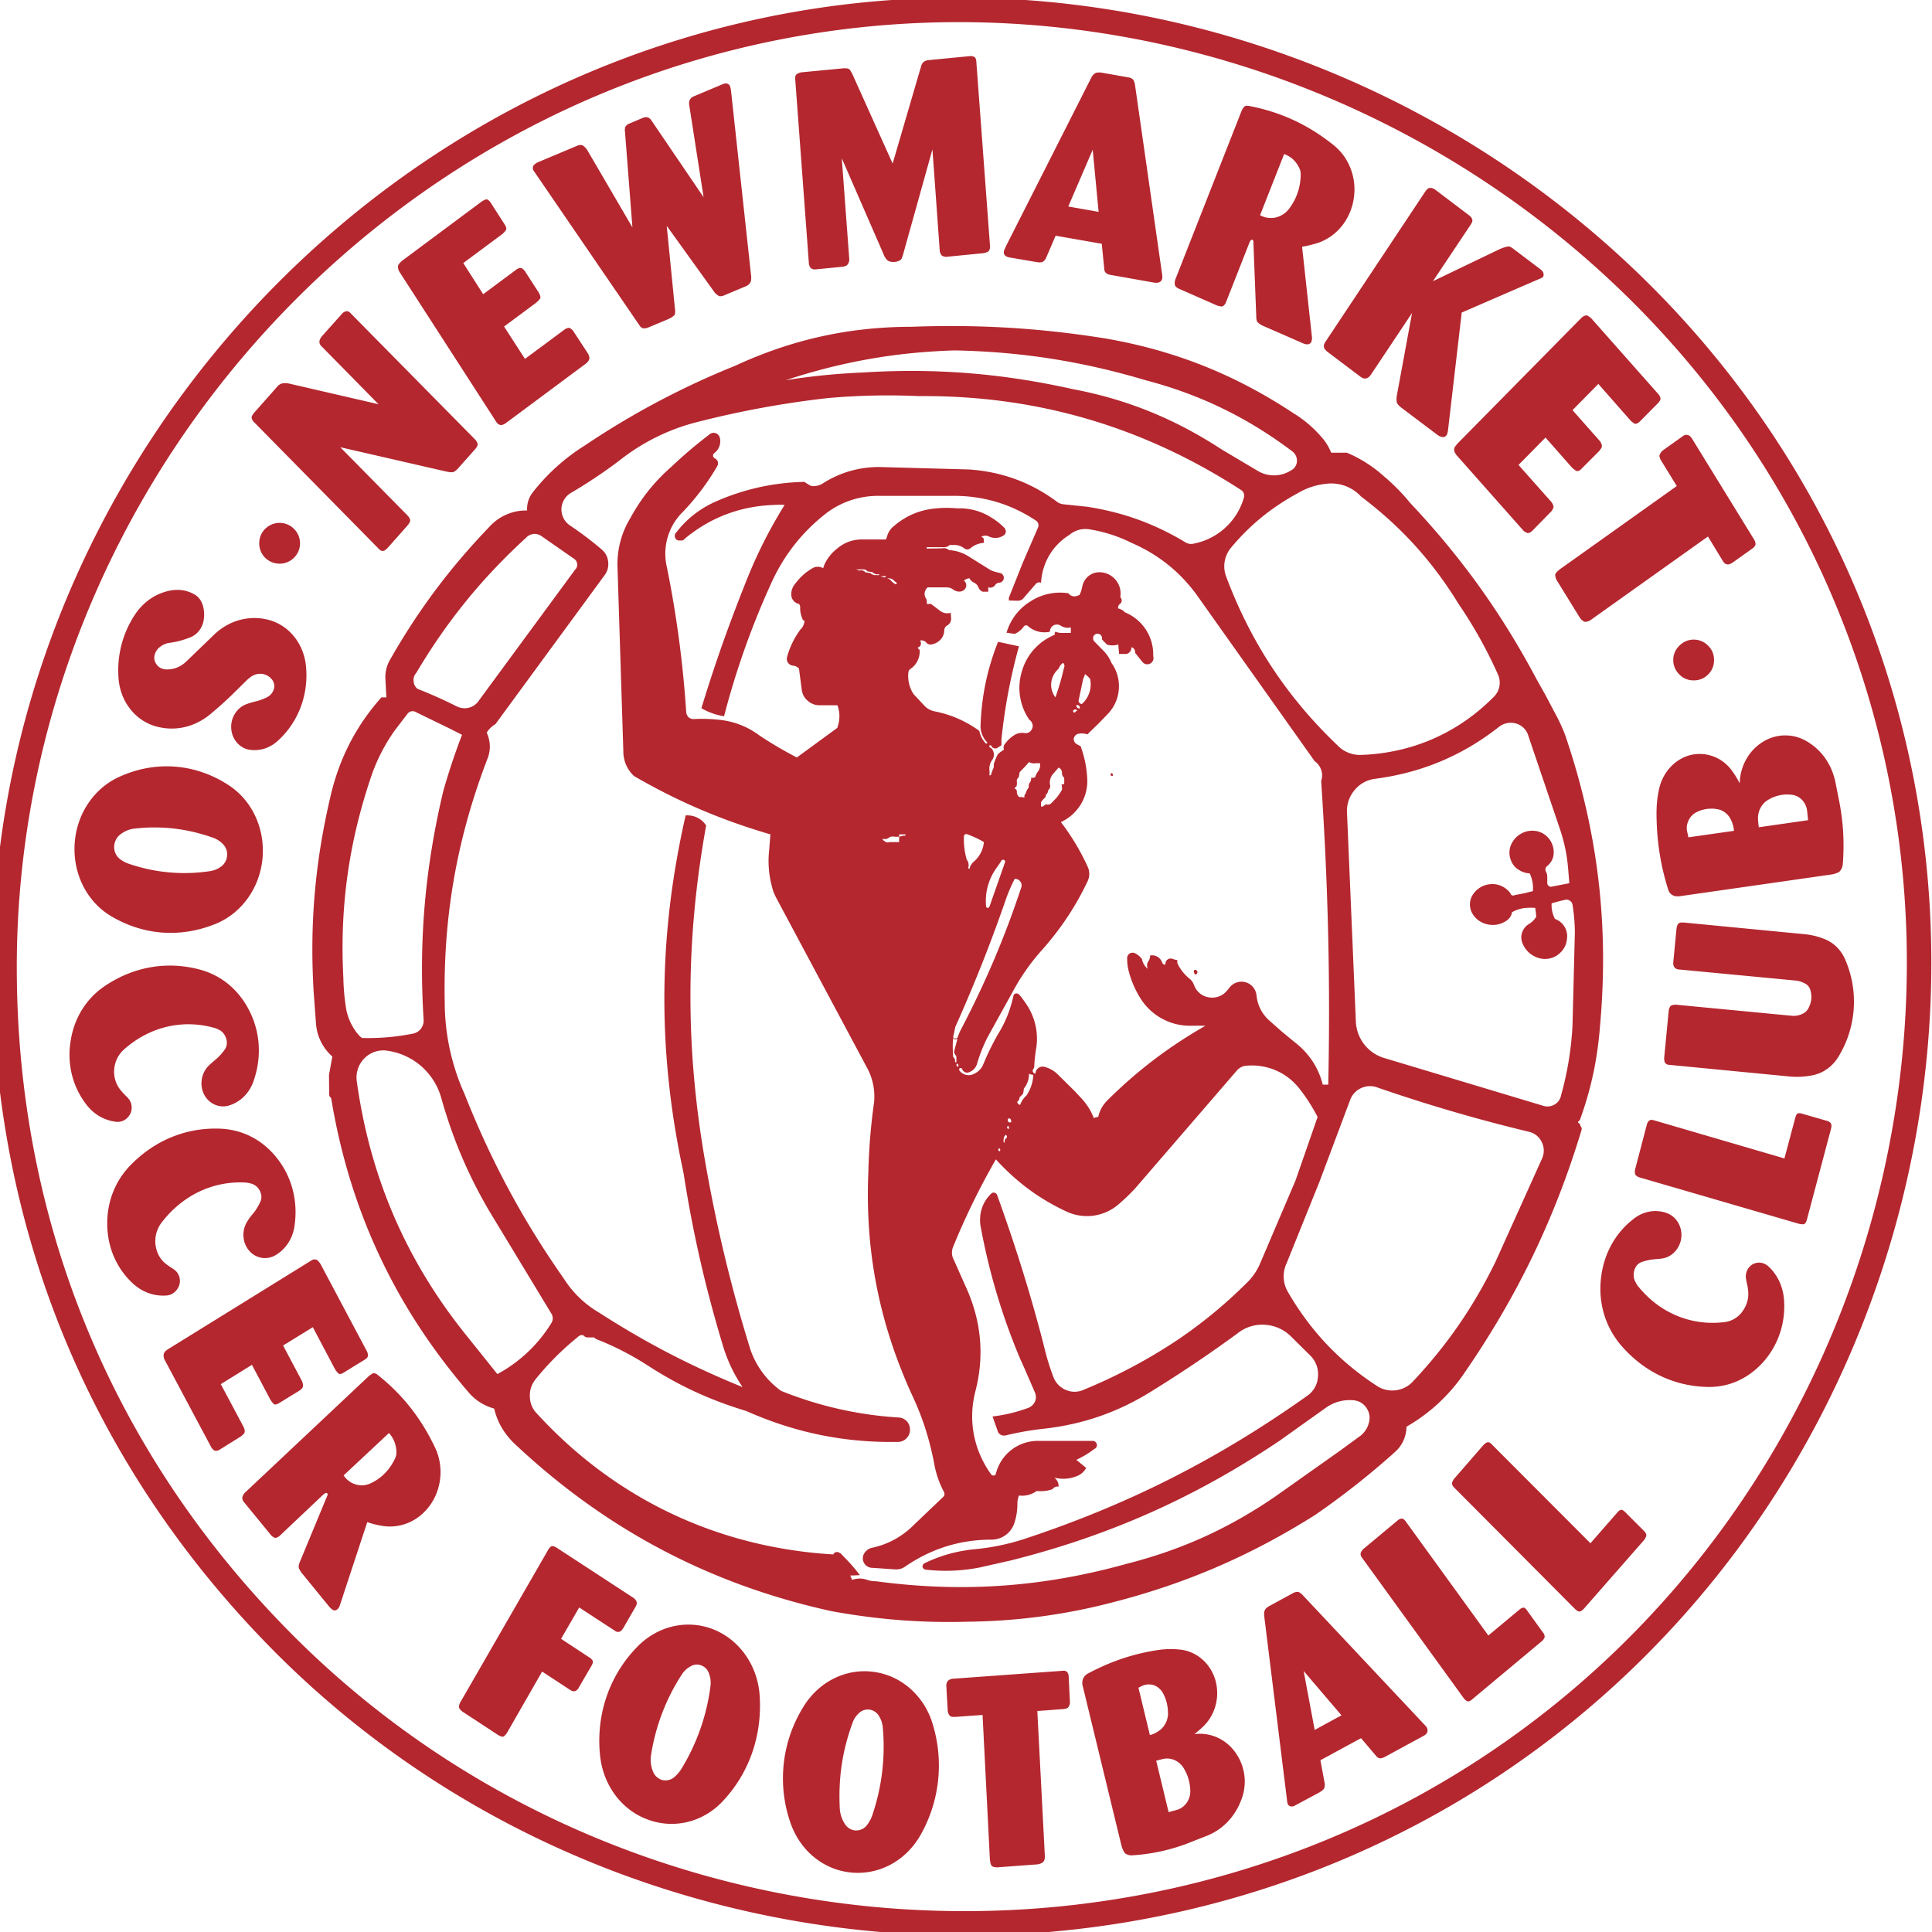 <svg width="2500" height="2500" viewBox="0 0 168 168" xmlns="http://www.w3.org/2000/svg"><title>Newmarket Football Club</title><g fill="none" fill-rule="evenodd"><path d="M-12.74-12.323h192.756v192.756H-12.74V-12.323z"/><path d="M22.543 47.235c0-.463.17-.91.514-1.25.343-.327.77-.516 1.252-.516.48 0 .924.188 1.25.514a1.762 1.762 0 0 1 0 2.52c-.326.325-.77.514-1.25.514a1.8 1.8 0 0 1-1.253-.514 1.763 1.763 0 0 1-.514-1.27zm-23.21 36.89c0-39.856 28.815-74.96 67.898-82.744 39.1-7.764 79.144 13.646 94.4 50.466s2.074 80.275-31.077 102.422c-33.135 22.147-78.32 17.69-106.52-10.49-16.095-16.114-24.7-36.873-24.7-59.654zm2.126 0c0-38.86 28.077-73.076 66.182-80.652 38.107-7.577 77.155 13.285 92.017 49.18 14.878 35.893 2.02 78.268-30.29 99.85-32.295 21.58-76.35 17.243-103.827-10.235C9.84 126.566 1.46 106.322 1.46 84.124zm77.873-55.71c-5.468 0-10.44 1.096-15.41 3.393a70.705 70.705 0 0 0-13.114 6.96 17.56 17.56 0 0 0-4.44 3.993 2.345 2.345 0 0 0-.532 1.63 4.272 4.272 0 0 0-3.136 1.268c-3.515 3.634-6.29 7.337-8.794 11.725a3.025 3.025 0 0 0-.395 1.594l.086 1.663h-.43c-2.245 2.52-3.685 5.365-4.44 8.656-1.336 5.71-1.8 11.057-1.456 16.902l.206 2.81a4.232 4.232 0 0 0 1.422 2.864l-.29 1.594.016 1.73c.017.12.086.224.172.293 1.594 9.684 5.52 18.1 11.913 25.54.6.72 1.354 1.2 2.262 1.457.275 1.166.84 2.125 1.68 2.966 7.92 7.49 17.04 12.324 27.684 14.656 4.08.736 7.833 1.027 11.964.907a51.65 51.65 0 0 0 12.445-1.68c6.41-1.645 11.998-4.062 17.603-7.593a68.975 68.975 0 0 0 6.96-5.486 2.963 2.963 0 0 0 .994-2.194 15.221 15.221 0 0 0 5.006-4.628c4.61-6.685 7.867-13.405 10.216-21.17.034-.137 0-.275-.104-.36 0-.137-.086-.24-.206-.29a.249.249 0 0 1 .155-.19c.994-2.726 1.542-5.33 1.765-8.228.79-8.777-.19-16.936-3.034-25.284-.29-.754-.6-1.406-.994-2.11l-.72-1.37-.77-1.37c-3.052-5.744-6.532-10.595-10.99-15.326a17.44 17.44 0 0 0-2.296-2.33 11.402 11.402 0 0 0-3.206-2.04h-1.37a4.4 4.4 0 0 0-.704-1.2 10.297 10.297 0 0 0-2.622-2.264c-5.074-3.36-10.354-5.45-16.353-6.48-5.708-.908-10.97-1.216-16.747-1.01zm3.72 2.055c-5.16.155-9.822.978-14.725 2.59 2.28-.36 4.388-.567 6.703-.67 6.292-.394 12.07.07 18.222 1.44 4.748.892 8.897 2.59 12.942 5.228l3.257 1.937c.91.498 1.99.446 2.864-.12a.933.933 0 0 0 .463-.77c.017-.31-.12-.618-.36-.824-3.926-2.964-8.04-4.97-12.805-6.22-5.537-1.647-10.782-2.47-16.56-2.59zm4.25 34.712a.482.482 0 0 1 .087-.497c.223-.308.497-.565.823-.77a1.28 1.28 0 0 1 .874-.172.577.577 0 0 0 .634-.326.539.539 0 0 0 .053-.463c-.035-.154-.138-.274-.275-.377a4.898 4.898 0 0 1-.634-4.217c.428-1.457 1.457-2.588 2.863-3.17-.035-.087-.018-.173.05-.258.173.068.344.103.515.103h.823v-.48c-.308.085-.617.017-.89-.155a.613.613 0 0 0-.618-.017.62.62 0 0 0-.31.55 2.167 2.167 0 0 1-1.92-.5c-.05-.05-.12-.067-.187-.05-.07 0-.137.05-.172.103-.206.29-.463.497-.788.634l-.703-.103a4.732 4.732 0 0 1 2.057-2.708 4.741 4.741 0 0 1 3.325-.72.627.627 0 0 0 .702.24l.257-.087c.12-.24.188-.463.24-.72a1.53 1.53 0 0 1 1.114-1.217c.6-.137 1.216.052 1.662.48.446.43.634 1.046.532 1.646.085.086.137.19.12.308a.331.331 0 0 1-.155.275.438.438 0 0 0-.154.394c.24.05.428.17.6.342a3.945 3.945 0 0 1 2.45 3.805.537.537 0 0 1-.274.652.536.536 0 0 1-.67-.156l-.633-.788a.42.42 0 0 0-.068-.31.392.392 0 0 0-.258-.17.503.503 0 0 1-.154.43.48.48 0 0 1-.428.153h-.48l-.07-.824c-.325.103-.65.103-.976.017-.155-.154-.292-.29-.446-.463a.396.396 0 0 0-.104-.377.417.417 0 0 0-.377-.103.4.4 0 0 0-.274.275.423.423 0 0 0 .085.377l.89.908c.258.292.464.6.602.96a3.484 3.484 0 0 1-.224 4.354l-.908.943-.96.926a1.411 1.411 0 0 0-.84-.035.52.52 0 0 0-.343.43c0 .187.103.376.274.462l.326.17c.36.995.55 1.955.583 3.018 0 1.543-.89 2.93-2.297 3.583a20.162 20.162 0 0 1 2.348 3.926c.172.412.155.84-.034 1.234-1.03 2.16-2.245 3.994-3.823 5.81a18.69 18.69 0 0 0-2.555 3.55l-2.245 4.062c-.43.806-.737 1.594-.994 2.47-.12.36-.395.615-.755.718a.363.363 0 0 1-.324-.05.397.397 0 0 1-.206-.258c-.017-.034-.052-.05-.086-.068a.105.105 0 0 0-.103 0c-.033.017-.067.05-.067.085-.017.033 0 .085.017.12.223.308.617.462.994.393.497-.137.892-.462 1.08-.925.377-.91.77-1.714 1.25-2.572.67-1.062 1.098-2.142 1.373-3.377.017-.103.086-.19.188-.206.103-.035.206 0 .292.07.188.204.36.427.514.667a5.348 5.348 0 0 1 .96 4.183c-.068.463-.12.892-.136 1.355 0 .12-.035.223-.103.308a.239.239 0 0 0 0 .257c.035.07.12.12.207.12 0-.206.103-.377.257-.497a.63.63 0 0 1 .548-.086c.43.12.79.326 1.098.618l1.508 1.49.48.515c.53.55.908 1.13 1.183 1.834a.74.74 0 0 1 .378-.103c.12-.548.377-1.01.77-1.422 2.624-2.606 5.332-4.663 8.555-6.514h-1.183a5.074 5.074 0 0 1-4.37-2.23 8.381 8.381 0 0 1-1.115-2.5 4.183 4.183 0 0 1-.138-1.133c-.017-.154.07-.308.206-.41a.494.494 0 0 1 .463-.035c.257.12.446.29.617.514.07.343.24.634.514.857a.68.68 0 0 1 .086-.736.757.757 0 0 0 .103-.43c.257-.05.514 0 .737.173.138.103.24.24.31.41.016.07.05.12.1.156.053.05.122.05.19.05-.017-.17.052-.342.172-.427a.456.456 0 0 1 .462-.07c.137.052.274.087.412.104a.519.519 0 0 0 .033.36c.257.497.583.908 1.03 1.268.17.138.29.31.375.532.206.582.703.994 1.304 1.08a1.667 1.667 0 0 0 1.594-.618l.17-.206c.31-.428.875-.634 1.39-.496.53.137.908.583.977 1.13a3.35 3.35 0 0 0 1.182 2.264l1.046.925 1.08.89c1.235.944 2.075 2.195 2.452 3.703h.48c.19-9.085-.017-17.347-.617-26.415.223-.617-.017-1.337-.566-1.714l-10.286-14.502c-1.49-2.023-3.36-3.497-5.657-4.49a12.5 12.5 0 0 0-3.634-1.167 2.146 2.146 0 0 0-1.748.48c-1.474.91-2.365 2.434-2.468 4.166a.399.399 0 0 0-.43.07l-1.096 1.268a.628.628 0 0 1-.53.222l-.72-.017a.466.466 0 0 1 .017-.342l1.165-2.93 1.337-3.086a.49.49 0 0 0-.172-.583c-2.21-1.473-4.662-2.193-7.32-2.16h-6.307a7.453 7.453 0 0 0-4.576 1.475c-2.21 1.715-3.823 3.806-4.937 6.36a70.041 70.041 0 0 0-3.994 11.33 5.635 5.635 0 0 1-1.97-.702c1.147-3.77 2.347-7.15 3.804-10.817.96-2.45 2.04-4.61 3.428-6.856-.325-.035-.617-.017-.942 0-2.897.103-5.503 1.08-7.73 2.93a.384.384 0 0 1-.413.155.38.38 0 0 1-.428-.223.417.417 0 0 1 .103-.48 8.69 8.69 0 0 1 3.342-2.64 19.98 19.98 0 0 1 7.8-1.748c.188.137.377.257.6.36a1.55 1.55 0 0 0 .96-.206 8.977 8.977 0 0 1 5.193-1.44l7.543.206c2.846.19 5.382 1.115 7.662 2.81.19.14.395.207.617.224l1.99.206c3.12.48 5.878 1.474 8.57 3.103.205.12.41.154.634.12a5.664 5.664 0 0 0 4.44-4.012c.068-.257-.018-.514-.223-.65-8.537-5.538-17.845-8.263-28.01-8.178a58.92 58.92 0 0 0-7.97.172 83.45 83.45 0 0 0-11.64 2.16 18.002 18.002 0 0 0-6.445 3.256 43.564 43.564 0 0 1-4.2 2.81 1.689 1.689 0 0 0-.857 1.39c-.016.582.258 1.13.738 1.456a28.865 28.865 0 0 1 2.743 2.075c.344.274.55.668.584 1.097.05.445-.07.856-.343 1.2L43.08 62.97a2.07 2.07 0 0 0-.755.74c.325.718.36 1.49.085 2.21-2.69 6.993-3.89 13.85-3.737 21.34a19.458 19.458 0 0 0 1.714 7.852c2.315 5.845 5.04 10.936 8.657 16.096a9.034 9.034 0 0 0 3.103 2.965c4.045 2.606 7.953 4.628 12.427 6.446a13.092 13.092 0 0 1-1.663-3.447c-1.558-5.142-2.656-9.908-3.478-15.205-2.28-10.525-2.21-20.57.188-31.06.72-.052 1.39.274 1.783.874-1.834 10.165-1.817 19.73.034 29.895a128.36 128.36 0 0 0 3.79 15.6 7.38 7.38 0 0 0 2.69 3.667 32.49 32.49 0 0 0 10.182 2.315c.29 0 .53.118.736.307.19.206.292.446.292.737a.994.994 0 0 1-.275.737 1.022 1.022 0 0 1-.72.344c-4.68.086-8.965-.79-13.25-2.69-3.07-.927-5.743-2.144-8.434-3.875a25.4 25.4 0 0 0-4.492-2.333.61.61 0 0 1-.292-.188h-.548a.486.486 0 0 1-.394-.19.493.493 0 0 0-.48.155 24.604 24.604 0 0 0-3.668 3.668c-.36.446-.532.977-.498 1.543.017.582.24 1.08.652 1.49 6.788 7.39 15.702 11.606 25.73 12.206a.327.327 0 0 1 .205-.19.31.31 0 0 1 .274.02c.136.05.24.135.342.273.55.548 1.03 1.08 1.49 1.696l-.41.02-.43.016.173.377a1.895 1.895 0 0 1 1.303 0c.257.086.497.12.77.12 7.51 1.01 14.52.514 21.822-1.525 4.73-1.2 8.846-3.07 12.874-5.83l5.622-3.976 1.852-1.354c.342-.29.583-.668.685-1.097a1.488 1.488 0 0 0-.205-1.285 1.473 1.473 0 0 0-1.098-.668 3.56 3.56 0 0 0-2.416.634l-3.994 2.847c-7.354 4.954-14.845 8.296-23.468 10.456l-2.742.617a15.42 15.42 0 0 1-4.61.172.308.308 0 0 1-.275-.24c-.018-.12.05-.24.154-.31 1.37-.667 2.724-1.044 4.25-1.216a19.777 19.777 0 0 0 4.457-.908c9.034-2.983 16.85-6.943 24.615-12.462.55-.395.874-.995.91-1.68a2.27 2.27 0 0 0-.67-1.8l-1.594-1.577a3.506 3.506 0 0 0-2.314-1.098 3.416 3.416 0 0 0-2.45.77c-2.47 1.8-4.784 3.36-7.39 4.972-2.914 1.834-5.948 2.897-9.376 3.29a25.48 25.48 0 0 0-3.36.584.636.636 0 0 1-.428-.05.514.514 0 0 1-.275-.344l-.445-1.252a13.384 13.384 0 0 0 3.17-.77c.24-.12.43-.31.532-.55a.997.997 0 0 0-.017-.77l-.96-2.212-.325-.72a54.819 54.819 0 0 1-3.446-11.57 2.42 2.42 0 0 1-.034-.6 3.07 3.07 0 0 1 .977-2.195c.068-.068.19-.103.274-.068.104.017.19.103.224.188 1.577 4.372 2.846 8.4 4.01 12.874.24 1.027.5 1.936.875 2.93a1.98 1.98 0 0 0 1.08 1.15 1.91 1.91 0 0 0 1.593-.02 46.628 46.628 0 0 0 8.126-4.318 40.96 40.96 0 0 0 5.964-4.903 5.138 5.138 0 0 0 1.217-1.732l3.087-7.234 1.92-5.52a15.28 15.28 0 0 0-1.595-2.485c-1.13-1.424-2.845-2.144-4.662-1.972a1.23 1.23 0 0 0-.79.445l-8.844 10.25a18.05 18.05 0 0 1-1.56 1.475 4.206 4.206 0 0 1-4.37.514c-2.4-1.113-4.372-2.588-6.155-4.542a63.335 63.335 0 0 0-3.735 7.645c-.12.326-.12.703.05 1.03l1.235 2.776c1.2 2.812 1.44 5.743.67 8.708-.653 2.537-.156 5.11 1.37 7.235.05.068.137.102.223.102a.22.22 0 0 0 .188-.17 3.757 3.757 0 0 1 3.738-2.847h4.68c.188 0 .325.137.36.31a.349.349 0 0 1-.223.393 8.034 8.034 0 0 1-1.56.944l.857.703c-.154.29-.377.497-.668.65-.67.31-1.39.378-2.11.19.258.188.395.48.378.788a.534.534 0 0 0-.53.223 3.116 3.116 0 0 1-1.372.154 2.147 2.147 0 0 1-1.543.394 1.897 1.897 0 0 0-.137.703c0 .565-.07 1.08-.24 1.61a2.087 2.087 0 0 1-2.006 1.526c-2.76 0-5.262.79-7.525 2.348-.24.172-.515.24-.807.24l-2.04-.137a.825.825 0 0 1-.703-1.252c.155-.257.412-.446.703-.497a7.168 7.168 0 0 0 3.566-1.938l2.622-2.503c.103-.104.12-.292.034-.43a8.294 8.294 0 0 1-.858-2.553c-.41-2.074-.993-3.908-1.885-5.81-2.862-6.24-4.114-12.532-3.822-19.39.052-2.09.206-4.01.498-6.1a5.236 5.236 0 0 0-.652-3.087L67.47 78.022c-.153-.31-.273-.6-.342-.926a8.475 8.475 0 0 1-.24-3.205l.103-1.337c-4.267-1.25-8.02-2.845-11.86-5.073a2.907 2.907 0 0 1-.927-2.143L53.69 49.12c0-1.49.376-2.845 1.148-4.113a15.886 15.886 0 0 1 3.514-4.39 41.03 41.03 0 0 1 3.343-2.844.54.54 0 0 1 .548-.103c.19.07.326.24.36.446a1.26 1.26 0 0 1-.497 1.286c-.07.05-.103.153-.103.24.017.102.07.17.17.222.104.052.19.154.242.274a.487.487 0 0 1-.035.378 20.983 20.983 0 0 1-2.983 3.977 5.094 5.094 0 0 0-1.405 4.833 94.639 94.639 0 0 1 1.68 12.617c.017.17.103.325.222.445.138.103.31.155.48.138a13.289 13.289 0 0 1 2.024.05c1.353.12 2.553.567 3.633 1.372 1.08.72 2.11 1.32 3.258 1.92l3.514-2.57c.24-.652.257-1.32.017-1.972h-1.63a1.522 1.522 0 0 1-.976-.412c-.29-.24-.446-.566-.498-.943l-.24-1.833c-.154-.154-.342-.257-.565-.257a.668.668 0 0 1-.393-.257.617.617 0 0 1-.086-.463 7.18 7.18 0 0 1 1.167-2.417c.222-.205.343-.48.36-.77-.052 0-.103-.036-.138-.07a.182.182 0 0 1-.052-.12 2.18 2.18 0 0 1-.188-.994.422.422 0 0 0-.103-.275.824.824 0 0 1-.67-.772c-.016-.377.104-.72.36-1.01.413-.55.893-.978 1.475-1.32a.926.926 0 0 1 .943 0c.052-.224.137-.412.257-.618.257-.446.583-.806.977-1.114a3.258 3.258 0 0 1 2.21-.77h2.006c.07-.155.103-.292.154-.43.12-.325.31-.565.583-.77 1.063-.91 2.314-1.406 3.703-1.51.514-.05.994-.05 1.49-.016l.293.017h.273a5.132 5.132 0 0 1 2.708.824 5.9 5.9 0 0 1 1.098.874.46.46 0 0 1 .12.36.4.4 0 0 1-.205.31 1.3 1.3 0 0 1-1.25.085.684.684 0 0 0-.55-.035c-.017-.017-.052 0-.07.017-.016.018-.033.05-.016.07.086.016.17.084.17.187.02.052.02.103.02.155v.154c-.447.035-.842.19-1.184.48a.412.412 0 0 1-.497.018c-.24-.19-.515-.29-.806-.31h-.48a.844.844 0 0 1-.394.19h-1.61c0 .052-.018.086-.018.12l1.353-.017c.207-.05.43 0 .6.155a3.49 3.49 0 0 1 1.63.497l2.006 1.252c.24.102.48.17.737.222.102.018.206.052.274.138.086.085.12.188.12.29 0 .12-.034.224-.12.293a.359.359 0 0 1-.274.136.488.488 0 0 0-.36.206.482.482 0 0 1-.275.205.432.432 0 0 1-.325-.017v.394h-.48a.654.654 0 0 1-.377-.394.771.771 0 0 0-.377-.395.836.836 0 0 1-.396-.376.677.677 0 0 0-.48.205c.155.12.223.308.19.497a.547.547 0 0 1-.36.41c-.24.086-.498.035-.72-.102a.958.958 0 0 0-.635-.223h-1.63a.687.687 0 0 0-.223.326c-.086.206-.05.412.052.6.102.155.12.343.085.515h.377l.77.583c.275.222.618.274.944.188l.034.514c0 .24-.12.446-.308.566a.51.51 0 0 0-.292.48c-.017.31-.137.6-.377.823a1.408 1.408 0 0 1-.703.36.475.475 0 0 1-.48-.155.546.546 0 0 0-.548-.172c.085.103.103.24.068.36a.313.313 0 0 1-.257.223c.018.103.07.17.154.206a1.814 1.814 0 0 1-.754 1.645.45.45 0 0 0-.223.326 2.92 2.92 0 0 0 .446 1.885l.977 1.046c.24.24.53.394.874.463a9.69 9.69 0 0 1 3.874 1.697c.087.41.26.77.55 1.08 0 .017.034.017.05.017.018.018.036 0 .053-.016.017 0 .034-.034.034-.052 0-.017 0-.034-.017-.05a2.02 2.02 0 0 1-.566-1.372c.086-2.588.566-4.937 1.526-7.354l1.817.394a48.383 48.383 0 0 0-1.526 8.125v.48l-.325.206a.325.325 0 0 1-.308.052c-.12-.034-.206-.102-.24-.205-.017-.034-.05-.052-.068-.052a.076.076 0 0 0-.087.018.128.128 0 0 0-.035.085c.018.035.035.052.052.07.12.067.222.153.274.29a.79.79 0 0 1-.086.84c-.17.24-.24.515-.222.806.017.17.017.343 0 .514.05-.017.085-.017.137-.034.05-.206.12-.395.206-.583.05-.12.05-.24.033-.36.103-.308.205-.582.36-.873.17-.155.343-.274.53-.395zm28.113-23.124a3.513 3.513 0 0 1 2.932 1.114c3.48 2.623 6.205 5.623 8.485 9.343a39.266 39.266 0 0 1 3.41 6.102c.327.686.172 1.51-.393 2.023-3.103 3.12-7.08 4.85-11.485 5.005a2.71 2.71 0 0 1-1.852-.634c-4.508-4.25-7.713-9.067-9.89-14.878a2.524 2.524 0 0 1 .377-2.45c1.662-2.007 3.53-3.532 5.828-4.784a5.995 5.995 0 0 1 2.588-.84zm-69.663 4.697c.17-.188.394-.29.65-.326.258-.018.498.05.704.205l2.81 1.954a.627.627 0 0 1 .276.462.607.607 0 0 1-.19.497l-8.38 11.398c-.207.31-.516.515-.875.6-.36.086-.72.035-1.063-.137a39.91 39.91 0 0 0-3.378-1.507.919.919 0 0 1-.342-.67.872.872 0 0 1 .223-.702c2.674-4.507 5.708-8.243 9.565-11.775zm28.695 2.76h.668c.12 0 .24.05.292.154.154.033.29.068.445.068a.56.56 0 0 0 .618.17c-.017.036-.034.087-.068.104-.052.017-.085.017-.137-.017a.584.584 0 0 1-.566-.154 4.31 4.31 0 0 0-.447-.068c-.12-.154-.325-.223-.513-.154l-.292-.103zm2.108.583h.48c0 .05-.034.085-.068.103a.14.14 0 0 1-.12 0l-.292-.102zm.583.19c.17-.02.342.016.496.1.12.12.223.207.36.293 0 .035-.034.086-.068.103-.035.017-.086.017-.12-.017a1.577 1.577 0 0 1-.326-.274c-.086-.12-.206-.17-.343-.205zm15.306 7.352c.103.103.155.257.086.395-.205.908-.446 1.73-.754 2.605a1.782 1.782 0 0 1-.36-1.303c.07-.48.29-.89.65-1.2a.921.921 0 0 1 .378-.497zm1.903.977c.17.12.308.257.445.412a2.288 2.288 0 0 1-.72 2.193.345.345 0 0 1-.29-.257l.393-1.87.137-.36.034-.12zm-.755 2.71a.207.207 0 0 1 .24.05c.07.05.086.154.034.24a.275.275 0 0 1-.19-.086c-.068-.05-.085-.136-.085-.204zm-.188.393a.167.167 0 0 1 .154-.017c.052.017.104.05.12.102-.085.018-.17.07-.205.155-.034 0-.068 0-.103-.017-.034-.018-.068-.07-.05-.12 0-.052.033-.086.085-.103zm-57.94.31a.604.604 0 0 1 .378-.19c.137 0 .274.034.394.12l2.965 1.44.977.497a56.052 56.052 0 0 0-1.63 4.885c-1.593 6.703-2.14 13.01-1.713 19.868a1.16 1.16 0 0 1-.224.788c-.17.24-.41.377-.703.445-1.49.292-2.897.412-4.422.378a1.696 1.696 0 0 1-.325-.29 4.831 4.831 0 0 1-1.046-2.16 18.952 18.952 0 0 1-.258-2.777c-.325-6.172.48-11.862 2.486-17.708a15.775 15.775 0 0 1 1.954-3.77l1.166-1.526zm94.88 1.18a1.647 1.647 0 0 1 1.508-.29c.53.17.926.583 1.063 1.114l2.69 7.936c.413 1.2.652 2.332.756 3.583l.102 1.25-1.525.293c-.085.034-.188 0-.256-.052-.086-.05-.12-.136-.138-.24v-.548a.85.85 0 0 0-.12-.463c-.034-.086-.05-.17-.034-.257a.382.382 0 0 1 .137-.223c.308-.24.514-.583.565-.977.103-.84-.377-1.663-1.148-1.97a1.962 1.962 0 0 0-1.526.05c-.48.223-.84.6-1.045 1.097a1.763 1.763 0 0 0-.017 1.217c.137.412.395.738.772.943.274.172.565.257.89.274.224.48.326.995.275 1.543l-.77.19-.79.153a.245.245 0 0 1-.19.034.206.206 0 0 1-.153-.085.935.935 0 0 0-.24-.326 1.921 1.921 0 0 0-1.61-.566c-.6.07-1.115.377-1.458.892-.36.53-.343 1.234.017 1.765.327.48.824.772 1.39.857a2.076 2.076 0 0 0 1.577-.394c.223-.17.377-.41.41-.686a2.953 2.953 0 0 1 1.253-.377c.257-.017.497-.017.77 0l.052.377.034.395c-.17.273-.394.496-.668.65-.514.326-.754.977-.566 1.543a2.173 2.173 0 0 0 1.63 1.44c.53.103 1.08-.018 1.507-.343.445-.343.72-.806.77-1.355a1.6 1.6 0 0 0-1.045-1.748 2.619 2.619 0 0 1-.29-1.354c.41-.12.787-.223 1.2-.31a.47.47 0 0 1 .393.087.5.5 0 0 1 .222.326 16.1 16.1 0 0 1 .207 2.417l-.207 8.125a27.86 27.86 0 0 1-.994 6.05 1.148 1.148 0 0 1-.548.79c-.292.17-.617.222-.943.137l-13.92-4.183a3.458 3.458 0 0 1-2.433-3.188l-.772-18.188a2.777 2.777 0 0 1 .686-1.937 2.71 2.71 0 0 1 1.8-.96c4.01-.532 7.542-2.006 10.73-4.51zM89.48 66.264c.173.102.378.137.567.102h.394a.997.997 0 0 1-.205.755 1.49 1.49 0 0 0-.223.462.458.458 0 0 1-.342.034c0 .155-.017.292-.103.412-.103.137-.137.29-.103.446a1.207 1.207 0 0 0-.274.53.349.349 0 0 0-.103.36c-.137-.05-.292-.068-.446-.05a.548.548 0 0 1-.222-.446c.017-.052 0-.12-.034-.172a.284.284 0 0 0-.154-.12.246.246 0 0 1 .154-.188c.05-.154.05-.31.034-.463a.303.303 0 0 1 .155-.31c.034-.153.068-.29.085-.46l.206-.224.223-.222.394-.445zm2.572.48c.19.085.31.274.292.48 0 .154.068.308.188.393.017.206.017.378 0 .583a.329.329 0 0 0-.222.017c.034.154.05.29.034.462a5.05 5.05 0 0 1-.48.702l-.446.463c-.103.103-.257.154-.412.103a.555.555 0 0 0-.29.17c-.07.018-.12.018-.19.018v-.377c.086-.138.172-.24.292-.344a.435.435 0 0 0 .137-.325.454.454 0 0 0 .19-.377.456.456 0 0 0 .153-.514c-.05-.36.086-.72.343-.978l.412-.48zm4.595.48c.05.016.102.05.12.102.016.052 0 .103-.018.155-.035 0-.07 0-.103-.018a.137.137 0 0 1-.07-.068v-.103c.018-.016.052-.05.07-.068zm-18.462 5.33h.565c0 .052-.017.086-.05.103a.193.193 0 0 1-.138 0 1.69 1.69 0 0 1-.874.086.567.567 0 0 0-.463.155.667.667 0 0 1-.48.034.266.266 0 0 0 .17.206.365.365 0 0 0 .413.086h.857v-.67zm5.64.103a.308.308 0 0 1 .137-.12.201.201 0 0 1 .17.017c.515.19.96.395 1.424.67a2.524 2.524 0 0 1-.892 1.713c-.188.17-.308.377-.36.617-.034 0-.085-.034-.103-.068-.016-.035-.016-.086.02-.12a.8.8 0 0 0-.156-.618 6.205 6.205 0 0 1-.24-2.09zm3.256 2.177a.167.167 0 0 1 .173-.068c.068 0 .12.05.137.102.017.052.017.086 0 .12l-1.354 3.857a.186.186 0 0 1-.172.103c-.068-.017-.12-.068-.12-.137a4.933 4.933 0 0 1 .91-3.342l.324-.463.103-.172zm1.15 1.594a.533.533 0 0 1 .497.24c.12.154.137.343.068.532-1.457 4.387-3.12 8.278-5.262 12.375a4.099 4.099 0 0 0-.24.583c-.034.086-.12.154-.206.154-.103 0-.188-.05-.205-.137l.188-.874c1.714-3.84 3.12-7.387 4.49-11.364.207-.532.413-1.01.67-1.51zm15.598 7.937a.385.385 0 0 0 .104.377c.085 0 .17-.068.188-.153.017-.103-.017-.19-.12-.24a.206.206 0 0 0-.172.017zM82.882 90.26c.034.07.102.104.17.12a.46.46 0 0 0 .207-.05l-.293 1.096c0 .154.07.292.19.395.016.19.016.378 0 .567-.036 0-.087-.018-.104-.07a.148.148 0 0 1 0-.12.463.463 0 0 0-.17-.29c-.036-.566-.053-1.08 0-1.646zm-49.42 1.08a5.692 5.692 0 0 1 4.903 4.114c.994 3.532 2.297 6.617 4.13 9.77l5.47 9.035a.767.767 0 0 1-.018.787 12.435 12.435 0 0 1-4.697 4.44l-2.76-3.445c-5.21-6.497-8.314-13.73-9.462-21.993a2.359 2.359 0 0 1 .583-1.938 2.314 2.314 0 0 1 1.852-.77zm49.797 1.15a.302.302 0 0 1 .084.12c0 .033 0 .085-.017.136-.034 0-.068 0-.103-.017a.199.199 0 0 1-.05-.138c0-.05.033-.086.085-.103zm6.22.873c.12.07.24.086.378.103a3.578 3.578 0 0 1-.6 1.8c-.257.223-.428.48-.548.806-.07 0-.12-.035-.172-.086a.34.34 0 0 1-.086-.17.533.533 0 0 0 .206-.396l.154-.154.155-.17c.034-.156.05-.293.07-.447a1.97 1.97 0 0 0 .444-1.287zm30.29 1.2a141.605 141.605 0 0 0 13.2 3.857c.496.12.908.463 1.113.926.224.48.206.994-.017 1.457l-4.028 8.93c-1.92 3.926-4.2 7.234-7.2 10.423-.788.84-2.09.994-3.05.394-3.31-2.143-5.846-4.834-7.817-8.245a2.678 2.678 0 0 1-.085-2.47l2.846-7.06 2.675-7.132c.17-.463.514-.823.96-1.03.463-.204.942-.22 1.405-.05zm-32.02 2.674c.068.018.137.07.154.138a.287.287 0 0 1 .017.205c-.05.017-.102.035-.153.017-.052-.017-.103-.05-.12-.103a.239.239 0 0 1 0-.154.157.157 0 0 1 .102-.103zm-.086.67c.034.033.068.067.068.12.017.033.017.084-.017.136-.017 0-.05 0-.085-.017-.034-.035-.07-.086-.052-.12a.13.13 0 0 1 .086-.12zm-.206.77c.07.035.103.103.103.172 0 .067-.033.118-.102.153a.379.379 0 0 0-.086.36c-.05 0-.085-.034-.102-.07a.148.148 0 0 1 0-.12.588.588 0 0 1 .188-.496zm-.565 1.166c.034.034.068.07.085.12 0 .034 0 .085-.017.137-.033 0-.067 0-.102-.017a.348.348 0 0 1-.05-.086c0-.034 0-.068.016-.085a.133.133 0 0 1 .07-.07zM145.5 57.4c0-.48.188-.925.53-1.25a1.737 1.737 0 0 1 2.503-.001c.344.325.515.77.515 1.25s-.17.91-.514 1.25c-.343.344-.77.516-1.25.516s-.927-.172-1.253-.515c-.342-.34-.53-.77-.53-1.25zM23.485 53.937c1.664.497 2.863 1.99 3.103 3.823.31 2.57-.634 5.09-2.52 6.737-.703.6-1.576.84-2.45.685-.824-.17-1.458-.925-1.51-1.834-.068-.908.464-1.765 1.252-2.09A6.49 6.49 0 0 1 22.2 61c.36-.086.686-.206 1.03-.377.273-.137.48-.377.58-.686a.919.919 0 0 0-.153-.84 1.34 1.34 0 0 0-.857-.497 1.377 1.377 0 0 0-.96.24c-.137.103-.274.205-.394.326L20.4 60.194a31.785 31.785 0 0 1-2.125 1.92c-1.372 1.13-3.07 1.51-4.73 1.046-1.818-.514-3.12-2.212-3.24-4.234a8.773 8.773 0 0 1 1.422-5.47c.77-1.164 1.885-1.9 3.188-2.124.686-.103 1.337 0 1.937.326.36.188.617.497.754.89.172.515.19 1.03.068 1.56-.154.584-.53 1.047-1.062 1.287-.6.24-1.166.41-1.817.497-.343.034-.65.17-.943.41a1.24 1.24 0 0 0-.394.618.934.934 0 0 0 .07.72c.17.326.478.53.838.566.703.05 1.338-.206 1.852-.703l2.365-2.28c1.354-1.32 3.17-1.782 4.902-1.286zm-5.348 38.74c.172-.17.343-.308.515-.462.343-.274.617-.566.874-.926.17-.224.223-.498.19-.772-.07-.43-.31-.806-.687-.977a2.042 2.042 0 0 0-.498-.188c-2.76-.737-5.605-.034-7.8 1.954-.48.446-.754 1.046-.805 1.732-.035.668.17 1.302.6 1.8.137.17.274.308.428.462.103.103.206.206.29.326.293.43.276 1.03-.05 1.44-.274.36-.685.53-1.114.48-1.08-.137-2.005-.703-2.656-1.61-1.166-1.58-1.61-3.533-1.268-5.504.325-1.988 1.405-3.668 3.016-4.73 2.503-1.664 5.383-2.144 8.21-1.39 1.92.515 3.447 1.818 4.355 3.686.91 1.868 1.012 3.977.326 5.965-.36 1.08-1.15 1.87-2.177 2.177-.84.24-1.73-.17-2.143-.977-.41-.823-.24-1.85.394-2.485zm3.395 13.49c.12-.205.257-.376.41-.565.292-.325.498-.685.687-1.08.12-.257.136-.53.033-.805a1.199 1.199 0 0 0-.857-.806c-.172-.05-.343-.067-.515-.085-2.844-.137-5.5 1.166-7.3 3.566-.378.55-.55 1.2-.463 1.87.085.668.394 1.25.908 1.645.172.137.326.24.514.36.12.068.24.154.342.257.36.343.463.943.223 1.406-.206.41-.583.685-1.012.72-1.08.086-2.09-.275-2.914-1.012-1.423-1.303-2.23-3.102-2.263-5.125-.035-2.005.702-3.873 2.09-5.262 2.144-2.16 4.886-3.24 7.817-3.102 1.972.103 3.72 1.045 4.954 2.69 1.235 1.63 1.732 3.67 1.423 5.76-.153 1.115-.787 2.075-1.73 2.59-.77.41-1.73.205-2.28-.515-.548-.702-.583-1.747-.068-2.502zm1.953 15.497l-1.577-2.983-2.708 1.68 1.99 3.738c.05.103.084.206.084.31.017.084 0 .17-.05.24a1.348 1.348 0 0 1-.275.256l-1.87 1.166a.529.529 0 0 1-.308.085.298.298 0 0 1-.172-.05.94.94 0 0 1-.257-.31l-4.01-7.525a.798.798 0 0 1-.104-.36.49.49 0 0 1 .136-.394c.07-.07.155-.137.24-.19l12.428-7.695a.644.644 0 0 1 .343-.12c.086 0 .17.035.24.086.12.12.223.24.308.412l3.943 7.422a.752.752 0 0 1 .12.343.31.31 0 0 1-.086.31c-.068.067-.137.12-.222.17l-1.784 1.097a.553.553 0 0 1-.29.12.195.195 0 0 1-.19-.052 1.873 1.873 0 0 1-.308-.41l-1.903-3.6-2.586 1.59 1.646 3.102c.05.12.085.24.085.377.017.087-.017.156-.068.224-.086.103-.172.17-.275.24l-1.73 1.063a.92.92 0 0 1-.293.12.222.222 0 0 1-.222-.086 1.968 1.968 0 0 1-.275-.376zm26.09 25.284l-2.434-1.594-3.067 5.348a1.62 1.62 0 0 1-.223.257.225.225 0 0 1-.206.05 1.058 1.058 0 0 1-.377-.17l-3.034-1.99a.912.912 0 0 1-.257-.257.156.156 0 0 1-.052-.12.374.374 0 0 1 .018-.24c.034-.12.085-.222.154-.325l7.594-13.182c.05-.086.12-.154.188-.223.07-.05.137-.068.206-.05a.76.76 0 0 1 .326.136l6.668 4.353c.103.07.17.154.24.257.05.086.068.206.034.326a.827.827 0 0 1-.103.223l-1.047 1.816c-.05.085-.102.154-.17.222a.357.357 0 0 1-.172.103.39.39 0 0 1-.342-.05l-3.154-2.057-1.577 2.725 2.45 1.612c.104.05.173.12.24.205.07.07.087.172.07.275a1.551 1.551 0 0 1-.137.29l-1.097 1.887a.62.62 0 0 1-.224.24.484.484 0 0 1-.223.05.668.668 0 0 1-.292-.12zm2.606 5.726c-.376-3.566.806-7.012 3.258-9.497 1.8-1.834 4.388-2.4 6.685-1.457 2.28.96 3.823 3.24 3.943 5.88.188 3.428-.96 6.65-3.257 9.067-1.733 1.817-4.253 2.4-6.515 1.543-2.263-.84-3.84-2.982-4.114-5.536zm4.44-.103a2.63 2.63 0 0 0 .155 1.458c.137.377.446.65.805.754.378.085.772 0 1.063-.257a3.3 3.3 0 0 0 .686-.84 18.186 18.186 0 0 0 2.45-7.062c.05-.412 0-.79-.154-1.166-.12-.31-.36-.532-.668-.652a1.03 1.03 0 0 0-.892.086 2.02 2.02 0 0 0-.77.704 17.83 17.83 0 0 0-2.675 6.977zm12.102 5.897a11.768 11.768 0 0 1 1.114-10.01c1.338-2.23 3.755-3.43 6.19-3.07 2.433.344 4.44 2.178 5.124 4.698a12.248 12.248 0 0 1-1.183 9.616c-1.302 2.178-3.617 3.38-6.017 3.12-2.4-.256-4.405-1.936-5.228-4.353zm4.303-1.182c.034.497.19.942.463 1.354.24.342.583.53.96.53.394 0 .754-.188.977-.514.222-.308.377-.617.48-.977a18.43 18.43 0 0 0 .857-7.475 2.22 2.22 0 0 0-.394-1.08 1.121 1.121 0 0 0-.79-.463 1.098 1.098 0 0 0-.873.292c-.274.257-.463.53-.583.89-.89 2.435-1.234 4.835-1.097 7.44zm19.49-8.674l-2.314.172.652 12.565a.852.852 0 0 1-.05.41.48.48 0 0 1-.155.207 1.154 1.154 0 0 1-.446.154l-3.496.258c-.12 0-.24-.018-.343-.052a.346.346 0 0 1-.204-.206 2.377 2.377 0 0 1-.086-.496l-.634-12.497-2.418.172c-.12 0-.24 0-.36-.052-.034-.017-.068-.034-.085-.07a.772.772 0 0 1-.17-.48l-.12-2.14c0-.224.12-.447.324-.516a.738.738 0 0 1 .326-.07l9.462-.685c.103-.017.19 0 .29.034.087.034.156.12.19.206a.87.87 0 0 1 .052.29l.102 2.144a.56.56 0 0 1-.035.29c-.034.155-.137.275-.274.31-.068.033-.136.033-.205.05zm4.97 11.743l-3.324-13.696a.98.98 0 0 1-.05-.31.91.91 0 0 1 .48-.82c1.936-1.03 3.82-1.682 5.947-2.024a7.596 7.596 0 0 1 2.16-.052c1.37.173 2.52 1.167 2.966 2.572.43 1.423.068 2.966-.943 4.01-.274.276-.55.516-.857.756 1.388-.172 2.742.428 3.582 1.628a4.335 4.335 0 0 1 .48 4.114c-.548 1.457-1.61 2.554-2.982 3.103l-1.183.463a16.33 16.33 0 0 1-5.314 1.234.926.926 0 0 1-.53-.12.43.43 0 0 1-.19-.206 2.31 2.31 0 0 1-.24-.65zm1.51-13.594l.994 4.114c.36-.086.667-.258.96-.498.376-.343.6-.822.616-1.337 0-.67-.137-1.286-.463-1.852a1.497 1.497 0 0 0-.77-.65 1.412 1.412 0 0 0-.996.05l-.343.17zm1.542 6.342l1.08 4.474.755-.206c.668-.206 1.148-.89 1.13-1.628a3.901 3.901 0 0 0-.616-2.057c-.394-.583-1.063-.874-1.732-.737-.222.05-.41.103-.617.154zm14.28-.034l.377 2.022c.017.12 0 .24-.035.378a.51.51 0 0 1-.138.188c-.103.086-.188.137-.29.206l-2.11 1.13a.564.564 0 0 1-.24.087.395.395 0 0 1-.274-.053.392.392 0 0 1-.154-.24 5.211 5.211 0 0 1-.07-.497l-1.953-15.77c-.016-.17-.016-.31.035-.463.035-.068.07-.137.12-.19.103-.1.206-.17.343-.24l2.04-1.113a.719.719 0 0 1 .31-.085.25.25 0 0 1 .22.05c.122.07.207.137.293.24l10.663 11.348.05.068c.07.07.104.138.12.24a.44.44 0 0 1-.12.412.979.979 0 0 1-.273.19l-3.343 1.815a1.013 1.013 0 0 1-.325.103c-.12.017-.24-.034-.343-.137l-1.372-1.612-3.532 1.92zm-.498-2.64l2.33-1.27-3.29-3.856.96 5.126zm7.902-18.153l7.2 9.942 2.76-2.297a.575.575 0 0 1 .256-.12.106.106 0 0 1 .12.017.53.53 0 0 1 .206.19l1.422 1.97c.07.068.103.154.12.257a.28.28 0 0 1-.017.206c-.07.12-.138.223-.24.29l-6.034 5.04a.721.721 0 0 1-.292.172.226.226 0 0 1-.206-.05 1.053 1.053 0 0 1-.274-.276l-8.81-12.17a.647.647 0 0 1-.12-.274c0-.07 0-.137.034-.19a.904.904 0 0 1 .274-.342l2.897-2.417a.772.772 0 0 1 .256-.154c.12-.035.24-.018.325.068.036.05.087.085.122.137zm7.49-6.685l8.588 8.605 2.383-2.726a.616.616 0 0 1 .24-.172.148.148 0 0 1 .12 0 .579.579 0 0 1 .24.154l1.697 1.697c.07.067.12.153.154.24a.213.213 0 0 1 0 .205.835.835 0 0 1-.188.343l-5.228 5.965a1.071 1.071 0 0 1-.274.206.266.266 0 0 1-.224 0 1.44 1.44 0 0 1-.308-.242l-10.474-10.524a.599.599 0 0 1-.154-.24.22.22 0 0 1 0-.206.928.928 0 0 1 .223-.377l2.503-2.88c.068-.068.154-.136.24-.187a.315.315 0 0 1 .325.017.44.44 0 0 1 .137.12zm14.88-16.165c-.223.035-.43.052-.67.07-.41.033-.805.12-1.2.255a1.01 1.01 0 0 0-.547.55c-.172.393-.155.856.068 1.234.086.17.188.308.31.445 1.885 2.262 4.61 3.342 7.438 2.982a2.229 2.229 0 0 0 1.56-.978c.378-.53.55-1.182.447-1.85-.018-.24-.07-.43-.12-.652a3.975 3.975 0 0 1-.07-.446c-.016-.53.31-1.028.79-1.182.41-.138.84-.035 1.165.257.823.755 1.286 1.783 1.372 2.932.137 2.005-.497 3.908-1.8 5.383-1.32 1.473-3.05 2.245-4.937 2.176-2.93-.084-5.554-1.387-7.508-3.7-1.304-1.578-1.904-3.584-1.68-5.692.222-2.11 1.2-3.943 2.81-5.194.84-.686 1.92-.892 2.914-.532.823.292 1.354 1.166 1.27 2.092-.087.925-.755 1.697-1.613 1.85zm-.79-12.016l11.366 3.324.96-3.6a.86.86 0 0 1 .137-.274.157.157 0 0 1 .12-.05.436.436 0 0 1 .257.016l2.263.65c.085.035.17.07.24.14.05.033.085.1.103.17.017.137 0 .257-.035.394l-2.09 7.868a.89.89 0 0 1-.138.31.249.249 0 0 1-.206.102c-.138 0-.258-.018-.378-.052l-13.902-4.045a.737.737 0 0 1-.24-.155c-.05-.05-.085-.103-.085-.17a.953.953 0 0 1 .034-.447l.993-3.787c.017-.103.068-.188.12-.275a.39.39 0 0 1 .308-.153c.053.017.105.017.173.034zm2.572-17.194l10.457 1.01c.635.053 1.218.19 1.817.43.824.325 1.458.96 1.818 1.817a9.169 9.169 0 0 1-.55 8.33c-.513.892-1.32 1.492-2.28 1.697a6.983 6.983 0 0 1-2.073.103l-10.44-1.01a.412.412 0 0 1-.24-.087.357.357 0 0 1-.137-.188c-.034-.12-.034-.223-.034-.343l.396-4.114a.73.73 0 0 1 .12-.325c.034-.07.085-.103.17-.12.104-.05.224-.05.344-.05l10.045.96a1.72 1.72 0 0 0 .926-.156c.24-.103.43-.275.55-.515.273-.514.325-1.08.136-1.628a.872.872 0 0 0-.428-.497 2.202 2.202 0 0 0-.926-.274l-10.114-.96a.58.58 0 0 1-.274-.12c-.034-.035-.068-.086-.103-.138-.05-.12-.067-.24-.05-.377l.274-2.862c.017-.137.034-.24.086-.36a.324.324 0 0 1 .24-.205c.086-.017.17-.017.274-.017zM25.2 33.368l7.714 1.782-5.006-5.09a.497.497 0 0 1-.085-.55c.05-.12.12-.205.188-.29l1.715-1.92a.564.564 0 0 1 .29-.206.363.363 0 0 1 .327.017c.07.052.12.086.172.155l10.816 10.97c.07.087.137.172.172.275.05.103.034.206-.018.31-.05.084-.103.17-.17.238l-1.475 1.663c-.104.12-.207.207-.344.293a.481.481 0 0 1-.223.05c-.17 0-.326-.033-.497-.068l-9.188-2.108 5.88 5.965c.068.086.137.172.17.275.052.086.035.205-.016.29a1.389 1.389 0 0 1-.17.258l-1.733 1.955c-.086.102-.19.17-.292.24a.34.34 0 0 1-.31 0 .776.776 0 0 1-.222-.19l-10.8-10.97a.68.68 0 0 1-.188-.29.295.295 0 0 1 0-.24c.07-.138.138-.24.24-.344l1.972-2.228a.815.815 0 0 1 .686-.292c.137 0 .257.017.394.052zm21.376-7.01l-2.743 2.038 1.817 2.812 3.445-2.554c.086-.07.19-.103.292-.138a.26.26 0 0 1 .223.052.7.7 0 0 1 .274.274l1.268 1.937c.05.102.086.222.103.342 0 .05-.017.12-.034.172-.068.136-.17.24-.273.325l-6.943 5.16a.939.939 0 0 1-.342.17c-.138.035-.275-.017-.395-.12-.07-.086-.137-.154-.188-.257L34.73 23.63a.826.826 0 0 1-.12-.36.376.376 0 0 1 .052-.273c.103-.137.223-.274.377-.377l6.84-5.09c.102-.07.204-.122.325-.173.102-.034.222-.017.29.07a.765.765 0 0 1 .19.222l1.2 1.867c.068.086.102.19.136.308.02.07 0 .155-.05.224a1.796 1.796 0 0 1-.36.358l-3.326 2.47 1.732 2.707 2.863-2.125c.1-.086.22-.137.34-.154.087 0 .173.017.224.068.103.086.19.17.257.292l1.15 1.782c.068.103.102.206.137.326.017.086 0 .17-.052.24-.12.137-.222.24-.36.343zm15.53-.978l-4.13-5.743.736 7.422c0 .068 0 .136-.017.222a.292.292 0 0 1-.103.172c-.137.12-.274.205-.43.274l-1.8.754a.881.881 0 0 1-.36.07c-.05 0-.1 0-.17-.036a.597.597 0 0 1-.19-.17l-9.186-13.423a.397.397 0 0 1-.103-.188.404.404 0 0 1 .12-.43c.103-.084.205-.153.325-.204l3.343-1.405a.782.782 0 0 1 .344-.086c.085 0 .154.016.206.05.154.104.274.24.377.395l3.925 6.72-.65-8.366c-.02-.087 0-.172 0-.258a.37.37 0 0 1 .085-.19.685.685 0 0 1 .274-.204l1.218-.515a.872.872 0 0 1 .29-.05.35.35 0 0 1 .19.05c.12.07.205.155.274.275l4.508 6.634-1.25-8.023a.766.766 0 0 1 .016-.343c0-.052.034-.103.068-.155a.58.58 0 0 1 .292-.24l2.52-1.063c.085-.035.17-.07.274-.07a.385.385 0 0 1 .394.293c.035.102.052.222.07.342L65.31 23.94c.02.137.02.274 0 .41 0 .07-.016.12-.05.19a.81.81 0 0 1-.377.342l-1.886.79a.8.8 0 0 1-.343.085c-.085.017-.154-.018-.222-.07a1.092 1.092 0 0 1-.326-.307zm19.61-3.583l-.634-8.81-2.537 9.084c-.035.14-.07.24-.12.36a.403.403 0 0 1-.172.207 1.17 1.17 0 0 1-.925.086.65.65 0 0 1-.223-.155 1.549 1.549 0 0 1-.274-.462l-3.633-8.348.65 8.76a.698.698 0 0 1-.12.445.395.395 0 0 1-.205.17c-.12.035-.223.07-.343.07l-2.28.222a.54.54 0 0 1-.326-.068.385.385 0 0 1-.17-.206.649.649 0 0 1-.07-.307L69.15 6.883a.643.643 0 0 1 .035-.308.415.415 0 0 1 .137-.154.973.973 0 0 1 .412-.136l3.583-.343a1.5 1.5 0 0 1 .394.018.28.28 0 0 1 .19.12c.102.137.17.257.24.41l3.48 7.733 2.467-8.433a.888.888 0 0 1 .138-.31c.05-.05.085-.102.154-.136a.837.837 0 0 1 .41-.12l3.53-.342c.12-.017.224 0 .327.034.103.035.172.103.206.206s.05.19.05.31l1.184 15.94c.017.12 0 .24-.05.343a.244.244 0 0 1-.14.173c-.153.085-.307.12-.478.136l-3.12.308a.706.706 0 0 1-.327-.068.308.308 0 0 1-.137-.12.802.802 0 0 1-.12-.343zm52.35 2.365l-6.96 3.017-1.182 10.147-.034.24-.034.103a.384.384 0 0 1-.172.274.336.336 0 0 1-.308.052 1.03 1.03 0 0 1-.395-.19l-3.204-2.415c-.086-.086-.172-.154-.257-.274-.035-.05-.052-.12-.07-.188-.017-.19-.017-.36.018-.55l1.32-7.164-3.566 5.348a.856.856 0 0 1-.24.257.5.5 0 0 1-.463.068 1.418 1.418 0 0 1-.207-.12l-2.93-2.212c-.087-.086-.172-.17-.224-.274a.474.474 0 0 1-.018-.343.976.976 0 0 1 .12-.224l8.725-13.13a.863.863 0 0 1 .223-.206c.07-.034.154-.05.24-.034a.76.76 0 0 1 .36.154l2.966 2.246a.693.693 0 0 1 .205.24c.053.085.07.205.036.308a1.838 1.838 0 0 1-.138.257l-3.274 4.904 5.743-2.76c.257-.12.497-.206.77-.257.07-.017.12 0 .19.017.103.052.188.103.274.172l2.383 1.8c.07.05.12.12.19.188.033.07.068.137.068.223a.332.332 0 0 1-.017.188.257.257 0 0 1-.137.137zm2.59 16.456l-2.264-2.57-2.348 2.382 2.862 3.223c.07.085.12.188.155.29a.286.286 0 0 1 0 .24.911.911 0 0 1-.222.344l-1.61 1.645a.736.736 0 0 1-.293.172c-.068.017-.12.017-.17-.018a.766.766 0 0 1-.344-.24l-5.742-6.48a1.142 1.142 0 0 1-.206-.342.49.49 0 0 1 .052-.43c.07-.084.137-.17.206-.255l10.782-10.938a.72.72 0 0 1 .308-.188.273.273 0 0 1 .258.017c.154.087.29.19.394.327l5.674 6.41c.085.086.154.19.206.292.05.12.05.24-.018.342-.05.086-.103.154-.188.24l-1.543 1.56a.729.729 0 0 1-.274.188.223.223 0 0 1-.207 0 1.437 1.437 0 0 1-.394-.325l-2.744-3.12-2.246 2.28 2.366 2.674c.086.1.137.22.172.342.034.085.017.17-.018.257a2.124 2.124 0 0 1-.222.307l-1.51 1.51a.555.555 0 0 1-.256.187c-.086.034-.17.034-.24-.017a2.064 2.064 0 0 1-.377-.31zm13.164 8.177l-1.303-2.142-10.182 7.25a.811.811 0 0 1-.377.155c-.086.034-.172.017-.258-.035a1.122 1.122 0 0 1-.343-.343l-1.988-3.222a.859.859 0 0 1-.12-.36c-.035-.103 0-.206.068-.292.12-.137.24-.24.377-.342l10.113-7.2-1.37-2.228a1.09 1.09 0 0 1-.138-.36c0-.034 0-.086.017-.12a.937.937 0 0 1 .31-.412l1.73-1.234a.49.49 0 0 1 .6.017c.086.086.17.19.223.292l5.348 8.69a.768.768 0 0 1 .12.308c.017.103 0 .223-.07.29a.81.81 0 0 1-.22.207l-1.733 1.234c-.086.05-.17.085-.257.12a.437.437 0 0 1-.41-.104.617.617 0 0 1-.138-.17zm-3 24.016l3.96-.565a2.662 2.662 0 0 0-.326-1.08c-.257-.446-.67-.737-1.148-.806a2.853 2.853 0 0 0-1.766.256 1.475 1.475 0 0 0-.72.755c-.154.326-.19.686-.086 1.046l.085.395zm6.12-.874l4.285-.617-.086-.824c-.087-.737-.652-1.32-1.355-1.388a3.191 3.191 0 0 0-1.972.41c-.616.327-.977 1.013-.942 1.733.018.24.035.446.07.686zm6.256 4.114l-13.165 1.886h-.29a.805.805 0 0 1-.686-.6c-.685-2.177-.994-4.27-1.01-6.565 0-.788.068-1.525.256-2.296.36-1.44 1.457-2.554 2.81-2.846 1.373-.274 2.76.292 3.567 1.492.24.325.41.634.6.994.034-1.49.788-2.846 2.005-3.6a3.666 3.666 0 0 1 3.892-.017c1.268.77 2.125 2.022 2.433 3.548l.258 1.303c.41 1.954.53 3.788.377 5.794a1.017 1.017 0 0 1-.206.548.485.485 0 0 1-.223.19 2.553 2.553 0 0 1-.617.17zm-56.98-51.785l5.727-14.57c.05-.137.12-.257.205-.36.052-.086.138-.12.223-.137.087 0 .172 0 .258.017 2.76.53 5.16 1.645 7.388 3.446 1.355 1.115 2.006 2.932 1.68 4.732-.325 1.817-1.56 3.257-3.223 3.77-.428.12-.805.223-1.25.292l.856 7.834c.017.137 0 .257-.035.394a.372.372 0 0 1-.377.257.93.93 0 0 1-.36-.086l-3.566-1.56c-.12-.07-.24-.138-.342-.24-.017-.017-.052-.034-.07-.07a.793.793 0 0 1-.085-.342l-.257-6.65a.156.156 0 0 0-.05-.12c-.036-.018-.087-.035-.12-.018-.035.017-.053.034-.07.05-.05.087-.086.156-.12.242l-2.023 5.142a.685.685 0 0 1-.188.274.275.275 0 0 1-.19.086 1.474 1.474 0 0 1-.478-.12l-3.275-1.44a.736.736 0 0 1-.258-.206c-.034-.034-.034-.068-.05-.102a.876.876 0 0 1 .05-.515zm9.446-10.867l-2.09 5.313c.822.464 1.867.26 2.485-.513a4.89 4.89 0 0 0 1.045-3.068c0-.19-.034-.344-.12-.515-.274-.583-.72-1.012-1.32-1.217zm-19.867 7.096l-.84 1.954a.773.773 0 0 1-.24.292.351.351 0 0 1-.223.068c-.12.017-.223 0-.342-.017l-2.4-.41a.985.985 0 0 1-.24-.086.428.428 0 0 1-.206-.223.47.47 0 0 1 .017-.307c.07-.172.138-.31.207-.463l7.37-14.553c.07-.155.172-.258.292-.36.068-.035.12-.07.188-.07.154-.033.29-.016.428 0l2.332.412c.12.017.205.05.308.12.07.05.12.102.155.188.052.137.086.257.103.394l2.366 16.525v.086c.016.085 0 .17-.036.274a.441.441 0 0 1-.342.257c-.12.017-.223.017-.326 0l-3.788-.67a.872.872 0 0 1-.343-.12.464.464 0 0 1-.206-.342l-.224-2.245-4.01-.703zm1.097-2.537l2.64.463-.514-5.4-2.126 4.937zM10.458 67.514c3.103-1.39 6.514-1.114 9.36.72 2.108 1.337 3.273 3.857 3 6.496-.275 2.623-1.938 4.834-4.286 5.69-3.034 1.167-6.223.86-8.983-.82-2.074-1.304-3.24-3.72-3.052-6.31.19-2.57 1.715-4.8 3.96-5.776zm1.2 4.542a2.45 2.45 0 0 0-1.27.566c-.29.257-.46.634-.46 1.046 0 .41.187.788.496 1.028.29.223.583.36.925.463a14.84 14.84 0 0 0 6.976.582c.377-.07.72-.223 1.012-.48.24-.223.394-.532.41-.874.035-.343-.085-.652-.29-.91a2.26 2.26 0 0 0-.84-.6c-2.297-.822-4.543-1.096-6.96-.822zm22.164 52.556l-3.943 3.686c.53.79 1.525 1.08 2.348.685.96-.445 1.68-1.2 2.143-2.194a1.29 1.29 0 0 0 .103-.515c-.017-.634-.24-1.217-.65-1.663zm-12.496 5.16l10.748-10.113c.102-.087.205-.156.325-.224a.287.287 0 0 1 .24 0 .593.593 0 0 1 .222.137c2.16 1.714 3.788 3.788 5.005 6.377.72 1.594.55 3.48-.445 4.902-1.01 1.44-2.657 2.126-4.285 1.817a7.73 7.73 0 0 1-1.2-.31l-2.383 7.234a.766.766 0 0 1-.19.326c-.12.12-.29.154-.427.07a1.443 1.443 0 0 1-.292-.258l-2.434-2.983a1.57 1.57 0 0 1-.205-.36c-.017-.036-.017-.07-.034-.104 0-.12.018-.223.053-.343l2.45-5.914c.018-.052.018-.104 0-.138a.112.112 0 0 0-.102-.068c-.016 0-.05 0-.068.017-.085.035-.137.086-.205.138l-3.788 3.583a.878.878 0 0 1-.276.155c-.068.017-.154.017-.206-.018a1.101 1.101 0 0 1-.36-.325l-2.262-2.76a.646.646 0 0 1-.137-.29v-.12c.05-.156.12-.31.256-.43z" fill="#B4272F"/></g></svg>